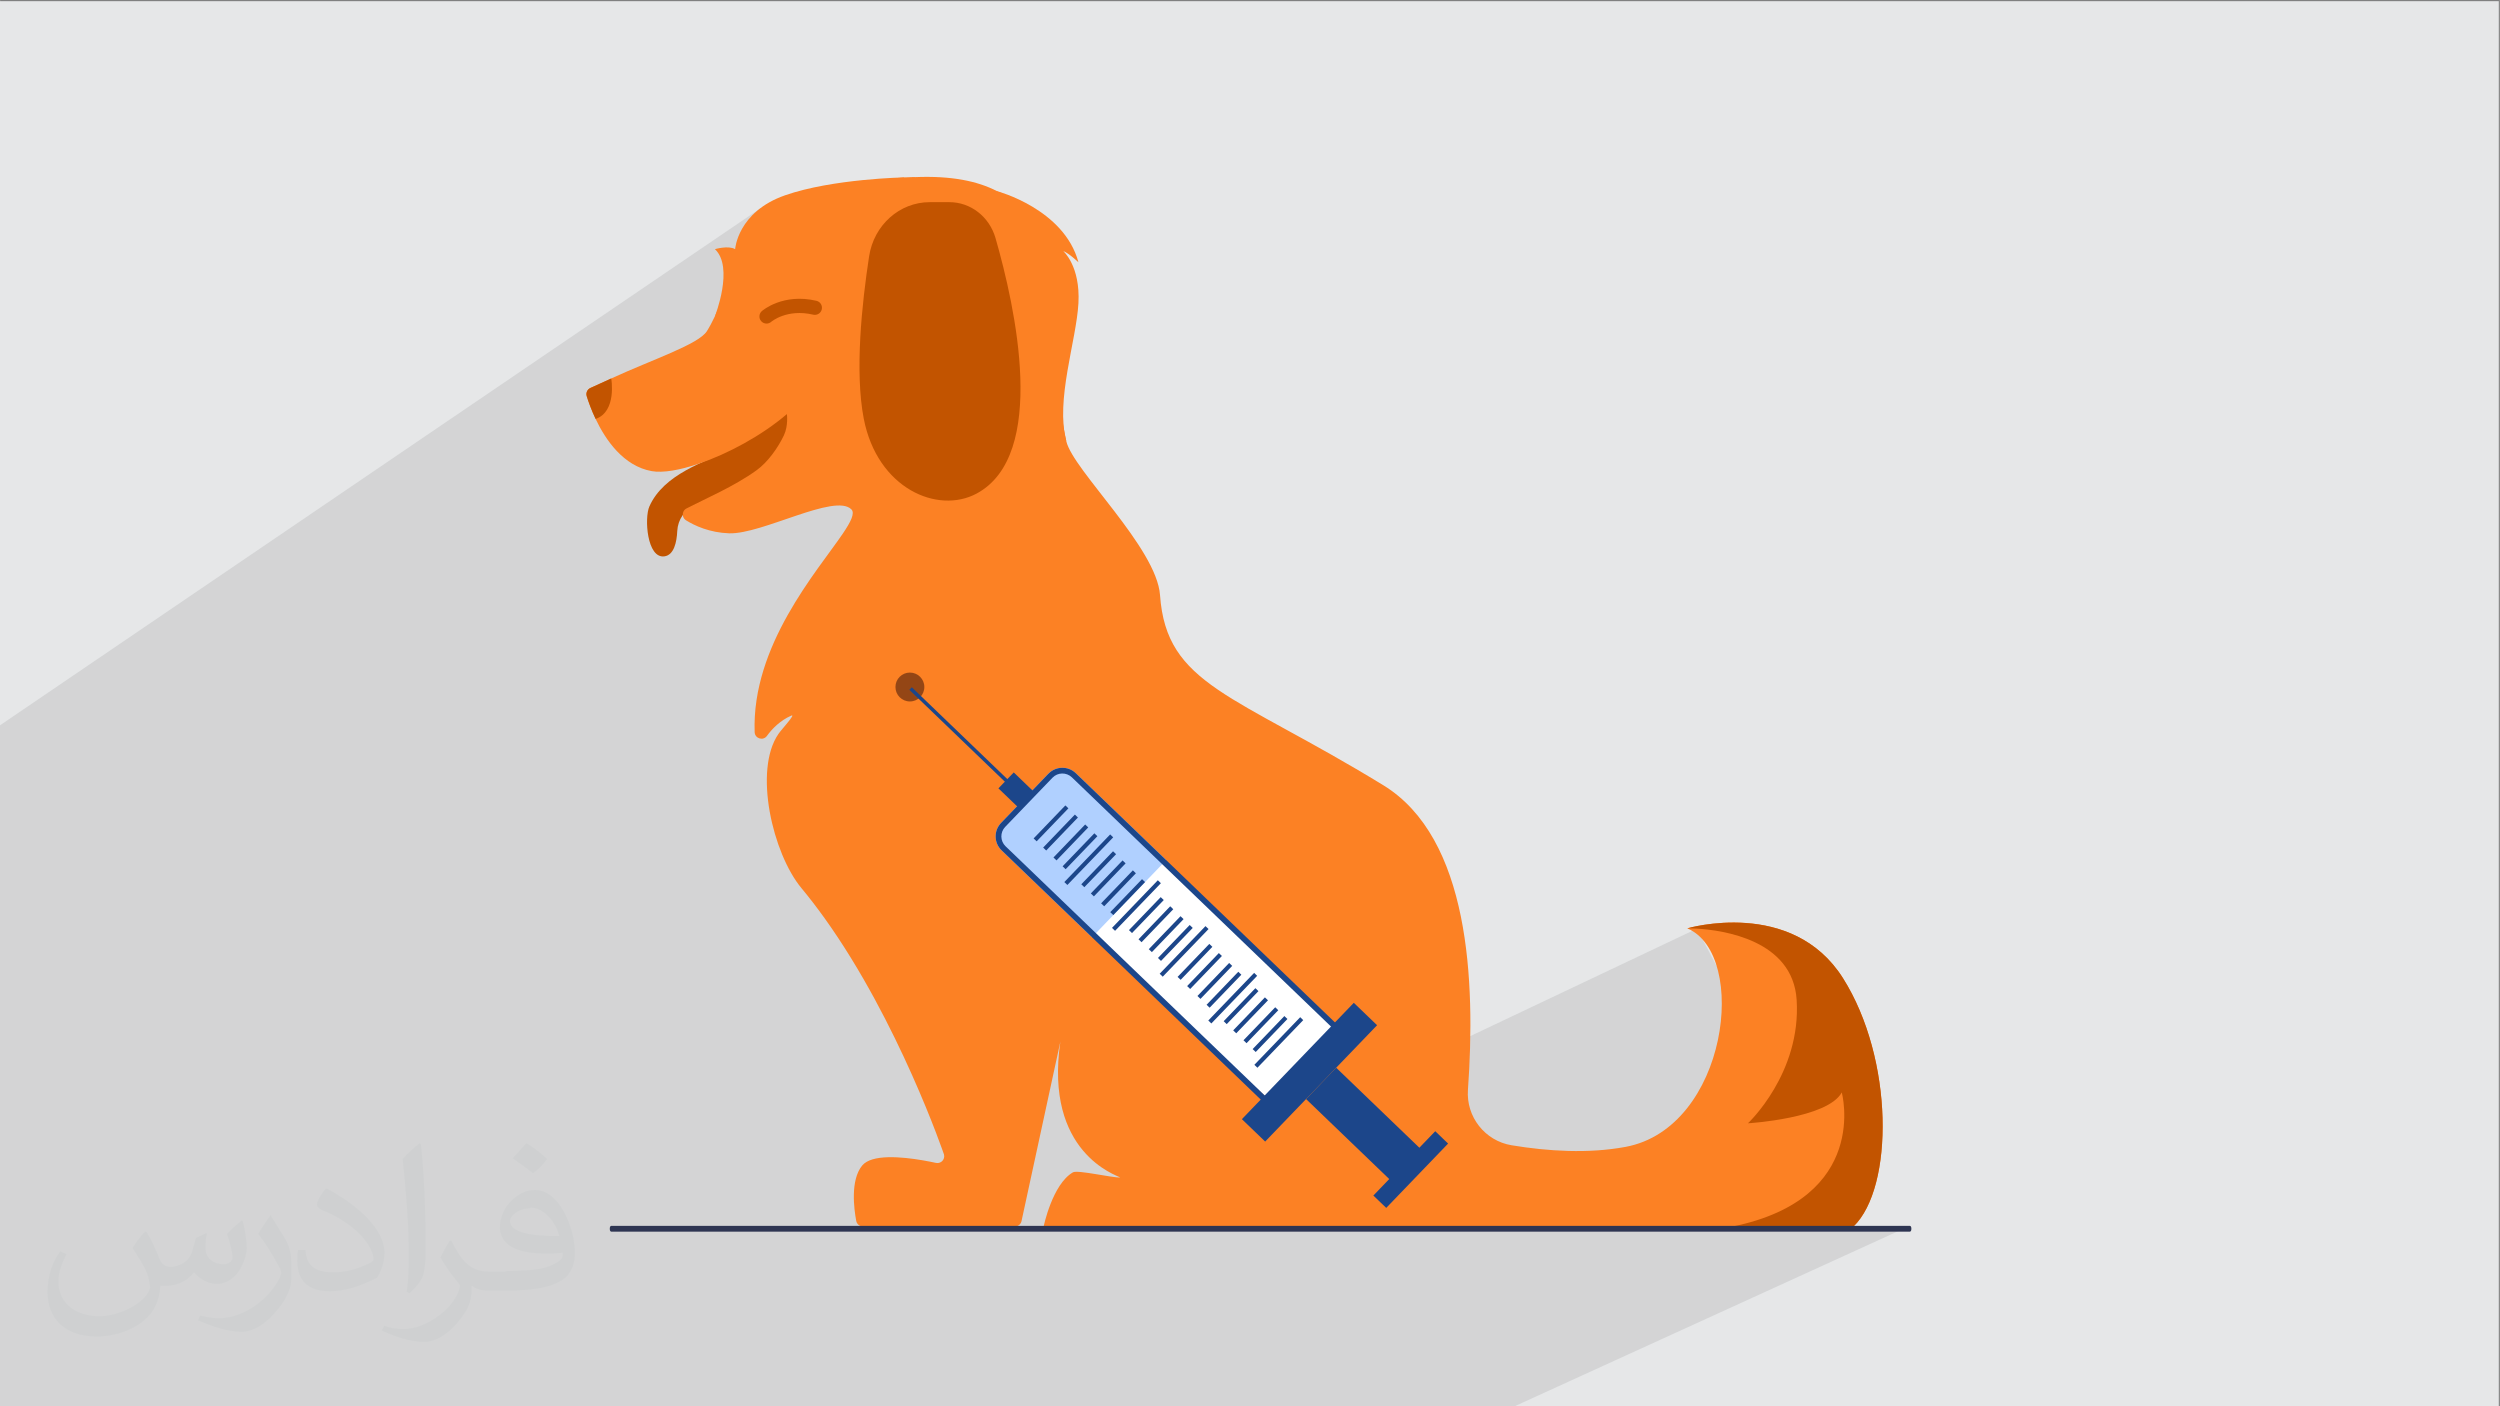 <?xml version="1.0" encoding="UTF-8"?>
<!DOCTYPE svg PUBLIC "-//W3C//DTD SVG 1.1//EN" "http://www.w3.org/Graphics/SVG/1.1/DTD/svg11.dtd">
<!-- Creator: CorelDRAW -->
<svg xmlns="http://www.w3.org/2000/svg" xml:space="preserve" width="3.703in" height="2.083in" version="1.1" style="shape-rendering:geometricPrecision; text-rendering:geometricPrecision; image-rendering:optimizeQuality; fill-rule:evenodd; clip-rule:evenodd"
viewBox="0 0 3703.33 2083.33"
 xmlns:xlink="http://www.w3.org/1999/xlink"
 xmlns:xodm="http://www.corel.com/coreldraw/odm/2003">
 <rect x="0" y="0" width="3703.33" height="2083.33" fill="#808080" stroke="none"/>
 <defs>
  <style type="text/css">
   <![CDATA[
    .fil6 {fill:#944615}
    .fil0 {fill:#E6E7E8}
    .fil9 {fill:#1C468A;fill-rule:nonzero}
    .fil5 {fill:#2E3552;fill-rule:nonzero}
    .fil8 {fill:#B0D0FF;fill-rule:nonzero}
    .fil3 {fill:#C25400;fill-rule:nonzero}
    .fil4 {fill:#FC8124;fill-rule:nonzero}
    .fil7 {fill:white;fill-rule:nonzero}
    .fil1 {fill:#373435;fill-opacity:0.031}
    .fil2 {fill:#373435;fill-opacity:0.102}
   ]]>
  </style>
 </defs>
 <g id="Layer_x0020_1">
  <g id="_2216519014176">
   <polygon class="fil0" points="-1.67,1.74 3701.66,1.74 3701.66,2084.93 -1.67,2084.93 "/>
   <path class="fil1" d="M217.35 1825.91c7,11 11,21 16,32 3,7 5,19 20,19 5,0 11,-2 17,-5 7,-4 11,-9 14,-17l6 -21 15 -7 1 1c-2,8 -2,15 -2,21 0,18 15,24 27,24 7,0 13,-4 13,-10 0,-8 -4,-22 -8,-35 7,-7 14,-14 22,-20l1 1c4,15 6,30 6,40 0,9 -4,20 -8,28 -7,14 -20,25 -36,25 -12,0 -25,-6 -34,-17l0 0c-9,11 -22,20 -43,20l-7 0c-1,14 -4,24 -9,33 -13,25 -50,42 -85.01,42 -49,0 -73.01,-28 -73.01,-66 0,-23 7,-45 19,-60l9 4c-7,14 -12,27 -12,40 0,35 28,52 61,52 30,0 69.01,-20 75.01,-42 -2,-25 -12,-36 -26,-59 4,-7 10,-15 17,-23l1 0 0 0 0 -2 0 0 3 2 0 0 0.02 -0.01 -0.01 0.01zm563.05 -132.01c10,6 20,14 30,23 -6,8 -12,15 -21,21 -10,-8 -20,-15 -30,-22 7,-8 14,-15 20,-22l1 0 0 0 0 0zm5 96.01c-17,0 -30,11 -30,19 0,17 33,23 73.01,22 -5,-20 -22,-42 -43,-42l0 0 0 0 0 1 0 0 0 0 -0.01 0zm-37 93.01c22,0 41,-1 55,-4 16,-4 30,-12 30,-18 0,-2 0,-3 0,-5 -9,1 -19,1 -28,1 -29,0 -52,-7 -61,-23 -2,-4 -4,-10 -4,-15 0,-16 7,-31 19,-42 10,-9 21,-14 33,-14 20,0 37,17 48,43 6,14 11,30 11,51 0,14 -4,25 -12,34 -16,15 -45,21 -90.01,21l-20 0 0 0 -5 0c-11,0 -19,-2 -25,-7l-1 0c0,2 0,5 0,7 0,10 -3,23 -10,33 -20,30 -42,43 -60,43 -19,0 -42,-7 -63,-17l4 -7c7,3 16,5 29,5 34,0 78.01,-33 83.01,-64 -1,-3 -4,-6 -7,-10 -10,-12 -16,-22 -22,-32 5,-10 9,-18 14,-25l2 0c15,30 28,46 57,46l4 0 0 0 21 0 0 0 0 0 0 0 -2 -1 0 0 0 0zm-146.01 31c2,-13 3,-29 3,-43l0 -21c0,-39 -5,-96.01 -9,-133.01 7,-8 17,-17 25,-23l2 1c5,47 7,101.01 7,151.01 0,13 0,26 -2,35 -1,12 -7,21 -22,35l-3 -2 0 0 0 0 0 0 -1 0 0 0 0 0zm-150.02 -62.01c1,19 10,33 41,33 20,0 36,-5 55,-14 3,-2 5,-4 5,-5 0,-11 -9,-27 -24,-41 -14,-13 -33,-25 -52,-32 -6,-3 -8,-6 -8,-8 0,-6 7,-17 13,-24l2 0c20,11 43,26 60,44 15,16 25,33 25,51 0,13 -4,26 -11,37 -22,11 -46,20 -70.01,20 -29,0 -48,-13 -48,-45 0,-4 0,-9 1,-16l10 0 0 0 0 0 0 0 1 0 0 0 0 0 0.01 0zm-52 -52l18 29c7,11 13,22 13,41l0 24c0,19 -12,39 -32,59 -15,14 -29,20 -41,20 -19,0 -40,-6 -65,-17l3 -7c8,2 17,4 28,4 35,0 72.01,-26 89.01,-58 2,-4 3,-7 3,-9 0,-4 -2,-8 -4,-11 -9,-17 -19,-33 -30,-47 6,-9 11,-18 18,-27l2 0 0 0 0 0 0 0 -2 -1 0 0 0 0 -0.01 0z"/>
  </g>
  <polygon class="fil2" points="2513.78,1375.72 2745.78,1816.94 2829.22,1816 2240.1,2084.93 -1.67,2084.93 -1.67,1075.53 1125.72,309.03 1428.1,962.81 1644.51,1236.14 2085.9,1557.49 2178.04,1534.89 "/>
  <g id="_2219041240560">
   <path class="fil3" d="M1081 665.83c-36.79,18.92 -97.63,36 -119.14,84.48 -7.63,17.19 -3.52,77.41 22.28,73.89 14.2,-1.93 18.28,-20.98 19.07,-37.72 0.81,-16.62 10.97,-31.36 26.07,-38.36l167.94 -73.66 -31.61 -64.98c0,0 -68.47,48.05 -84.62,56.35l0 -0z"/>
   <path class="fil4" d="M2745.81 1816.93l-1016.86 0c0,12.15 -182.97,0 -182.97,0 0,0 12.89,-62.58 43.39,-80.18 6.89,-3.98 57.71,8.16 70.16,7.63 -5.28,-3.29 -112.91,-36.66 -88.78,-201.3l-57.45 265.4c-0.8,4.89 -4.99,8.45 -9.94,8.45l-225.12 0c-4.85,0 -9.01,-3.45 -9.9,-8.21 -3.37,-17.89 -8.94,-60.43 8.8,-82.06 13.99,-17.05 58.04,-13.2 90.04,-7.66 7.19,1.23 13.76,2.56 19.26,3.76 7.39,1.6 13.87,-5.19 11.9,-12.5 0,0 -16.73,-49.15 -47.2,-117.47 -30.49,-68.32 -74.7,-155.83 -129.67,-232.52 -11.02,-15.35 -22.44,-30.28 -34.28,-44.54 -42.54,-51.17 -71.36,-174.13 -34.14,-228.41 4.88,-7.1 26.83,-30.57 18.93,-27.11 -16.22,7.18 -27.93,19 -35.95,30.01 -5.61,7.71 -17.85,3.91 -18.18,-5.64 -4.48,-128.23 92.37,-237.82 130.37,-293.72 12.38,-18.22 18.51,-30.74 12.85,-36.35 -24.42,-24.28 -132.35,37.28 -181.1,35.55 -28.88,-1.01 -50.8,-11.19 -63.84,-19.29 -2.96,-1.84 -4.5,-4.78 -4.72,-7.8 -0.27,-3.79 1.55,-7.72 5.41,-9.71 28.01,-14.55 70.33,-32.4 103.78,-56.53 16.83,-12.12 31.9,-33.44 40.67,-51.99 6.63,-14.08 4.35,-31.3 4.35,-31.3 -37.8,32.28 -87.67,58.89 -130.3,73.43 -28.39,9.69 -53.58,14.01 -69.85,11.1 -41.94,-7.5 -68.35,-46.02 -83.24,-77.36 -6.48,-13.66 -10.77,-25.94 -13.18,-33.73 -1.52,-4.88 0.85,-10.08 5.5,-12.17 6.82,-3.06 17.62,-7.94 30.87,-14.04 61.42,-28.26 129.56,-50.63 141.73,-70.15 4.18,-6.69 8.02,-14.11 11.84,-22.07l0.04 -0.08c18.22,-38.02 35.92,-88.13 86.97,-128.59 79.29,-62.83 160.12,-74.83 193.86,-76.98 10.35,-0.68 16.26,-0.43 16.35,-0.43 52.57,-2.1 91.59,5.68 120.68,20.81l0.02 0c112.68,58.58 76.02,227.06 99.64,355.72 0.91,5.02 1.92,9.96 3.04,14.83 9.72,42.54 133.89,157.86 138.81,227.94 9.38,133.71 109.41,146.2 330.62,281.5 127.9,78.24 137.04,290.19 125.52,451.34 -2.84,39.93 25.13,75.56 64.61,82.11 53.81,8.93 113.65,12.69 168.81,2.43 151.35,-28.15 183.01,-285.05 91.5,-323.76 0,0 155.31,-45.76 230.72,73.9 75.44,119.65 75.44,309.61 15.63,367.71l0.03 -0.01z"/>
   <path class="fil3" d="M1377.1 299.49c-44.55,0 -82.59,33.93 -89.69,80.15 -10.76,70.05 -21.43,171.15 -7.93,240.67 20.15,103.72 109.62,141.69 167.03,110.96 106.06,-56.77 57.61,-276.22 28.13,-378.61 -9.11,-31.6 -36.87,-53.17 -68.27,-53.17l-29.27 0 0 -0z"/>
   <path class="fil3" d="M1135.45 479.37c-2.96,0 -5.88,-1.23 -7.97,-3.63 -3.83,-4.4 -3.35,-11.06 1.04,-14.9 1.28,-1.11 31.63,-26.87 80.91,-15.2 5.67,1.33 9.19,7.03 7.83,12.7 -1.33,5.67 -7.02,9.19 -12.7,7.83 -38.86,-9.2 -61.98,10.39 -62.2,10.6 -2,1.74 -4.46,2.59 -6.93,2.59l0.01 0.01z"/>
   <path class="fil3" d="M882.24 620.62c-6.48,-13.65 -10.77,-25.94 -13.18,-33.72 -1.52,-4.87 0.86,-10.09 5.51,-12.18 6.81,-3.06 17.62,-7.94 30.83,-14.03 0,0 8.67,49.09 -23.16,59.93l-0 0z"/>
   <path class="fil3" d="M2745.81 1816.93l-178.92 0c204.25,-41.98 161.44,-198.57 161.44,-198.57 -21.11,38.7 -138.99,45.73 -138.99,45.73 0,0 79.18,-73.89 72.14,-182.97 -5.74,-88.64 -109.14,-103.1 -147.7,-105.4 -8.88,-0.52 -14.32,-0.41 -14.32,-0.41 0,0 155.31,-45.76 230.75,73.89 75.44,119.67 75.44,309.63 15.59,367.72l0 0z"/>
   <path class="fil4" d="M1476.87 283.18c0,0 99.52,26.24 120.63,105.41 0,0 -13.21,-12.84 -22.59,-16.75 0,0 25.63,21.9 22.59,77.41 -3.04,55.52 -34.37,143.88 -17.93,204.49l-62.53 -108.69 -40.17 -261.87 -0.01 0z"/>
   <path class="fil4" d="M1058.98 468.46c0,0 28.71,-72.38 0,-99.35 0,0 19.97,-5.86 29.94,0 0,0 3.51,-55.13 73.89,-79.76 70.39,-24.63 177.07,-26.56 177.07,-26.56l-184.1 136.82 -96.81 68.86 0 -0z"/>
   <path class="fil5" d="M2829.22 1824.63l-1923.77 0c-1.22,0 -2.2,-1.65 -2.2,-3.66l0 -1.31c0,-2.02 0.98,-3.65 2.2,-3.65l1923.77 0c1.22,0 2.2,1.64 2.2,3.65l0 1.31c0,2.02 -0.99,3.66 -2.2,3.66z"/>
   <circle class="fil6" cx="1347.82" cy="1017.76" r="21.4"/>
   <g>
    <path class="fil7" d="M1713.81 1268.3l271.26 259.9 -105.08 100.97c0,0 -283.45,-257.01 -278.72,-260.23 4.73,-3.24 112.51,-100.64 112.51,-100.64l0.03 0z"/>
    <path class="fil8" d="M1593.57 1145.43l133.91 128.78 -109.93 114.3 -133.91 -128.84c-11.41,-10.95 -11.73,-29.15 -0.78,-40.55l70.13 -72.91c10.99,-11.41 29.2,-11.79 40.61,-0.78l-0.02 0.01z"/>
    <polygon class="fil9" points="2039.94,1518.79 1874.13,1691.15 1839.66,1657.97 2005.44,1485.61 "/>
    <polygon class="fil9" points="2145.13,1694.14 2053.48,1789.43 2034.41,1771.13 2126.09,1675.81 "/>
    <polygon class="fil9" points="2112.09,1709.44 2067.45,1755.83 1934.72,1628.17 1979.35,1581.77 "/>
    <path class="fil9" d="M1978.2 1527.05c8.09,7.74 8.3,20.55 0.56,28.65l-70.11 72.91c-7.74,8.04 -20.61,8.3 -28.65,0.56l-390.5 -375.52c-8,-7.69 -8.27,-20.61 -0.53,-28.65l70.13 -72.91c7.74,-8.06 20.61,-8.27 28.65,-0.56l390.48 375.55 -0.03 -0.02zm-425.22 -380.82l-70.13 72.91c-10.95,11.41 -10.63,29.59 0.78,40.55l390.48 375.55c11.43,10.98 29.59,10.63 40.6,-0.78l70.13 -72.91c10.98,-11.41 10.63,-29.59 -0.78,-40.6l-390.44 -375.49c-11.41,-10.99 -29.6,-10.63 -40.6,0.78l-0.04 0z"/>
    <polygon class="fil9" points="1532.33,1173.81 1509.67,1197.39 1478.96,1167.9 1501.67,1144.3 "/>
    <polygon class="fil9" points="1500.53,1162.24 1496.85,1166.07 1347,1021.93 1350.69,1018.17 "/>
    <polygon class="fil9" points="1582.64,1197.49 1535.59,1246.39 1531.1,1242.08 1578.12,1193.18 "/>
    <polygon class="fil9" points="1596.74,1211.09 1549.76,1259.99 1545.24,1255.62 1592.23,1206.75 "/>
    <polygon class="fil9" points="1612.02,1225.76 1565.02,1274.66 1560.5,1270.3 1607.49,1221.42 "/>
    <polygon class="fil9" points="1625.58,1238.8 1578.56,1287.7 1574.04,1283.37 1621.09,1234.49 "/>
    <polygon class="fil9" points="1649,1240.47 1581.11,1311.03 1576.59,1306.72 1644.51,1236.14 "/>
    <polygon class="fil9" points="1653.28,1265.43 1606.24,1314.33 1601.72,1310.02 1648.76,1261.11 "/>
    <polygon class="fil9" points="1667.39,1279.03 1620.37,1327.93 1615.88,1323.56 1662.87,1274.66 "/>
    <polygon class="fil9" points="1682.63,1293.7 1635.64,1342.59 1631.09,1338.23 1678.13,1289.35 "/>
    <polygon class="fil9" points="1696.19,1306.74 1649.17,1355.62 1644.65,1351.31 1691.7,1302.41 "/>
    <polygon class="fil9" points="1719.65,1308.39 1651.76,1378.96 1647.24,1374.6 1715.12,1304.04 "/>
    <polygon class="fil9" points="1723.9,1333.36 1676.85,1382.26 1672.36,1377.9 1719.38,1329.05 "/>
    <polygon class="fil9" points="1738,1346.96 1690.99,1395.83 1686.5,1391.5 1733.48,1342.6 "/>
    <polygon class="fil9" points="1753.27,1361.63 1706.28,1410.5 1701.7,1406.16 1748.75,1357.29 "/>
    <polygon class="fil9" points="1766.83,1374.65 1719.82,1423.56 1715.3,1419.18 1762.31,1370.31 "/>
    <polygon class="fil9" points="1790.26,1376.32 1722.37,1446.9 1717.85,1442.54 1785.7,1371.98 "/>
    <polygon class="fil9" points="1795.92,1402.66 1748.94,1451.56 1744.36,1447.22 1791.39,1398.31 "/>
    <polygon class="fil9" points="1810.06,1416.22 1763.04,1465.13 1758.53,1460.79 1805.51,1411.91 "/>
    <polygon class="fil9" points="1825.31,1430.89 1778.28,1479.8 1773.79,1475.48 1820.77,1426.58 "/>
    <polygon class="fil9" points="1838.86,1443.97 1791.87,1492.85 1787.33,1488.5 1834.33,1439.61 "/>
    <polygon class="fil9" points="1862.28,1445.62 1794.39,1516.2 1789.88,1511.83 1857.79,1441.25 "/>
    <polygon class="fil9" points="1864.17,1468.29 1817.16,1517.19 1812.67,1512.82 1859.65,1463.92 "/>
    <polygon class="fil9" points="1878.31,1481.89 1831.27,1530.77 1826.77,1526.42 1873.76,1477.52 "/>
    <polygon class="fil9" points="1893.57,1496.56 1846.53,1545.43 1842.01,1541.09 1889.02,1492.19 "/>
    <polygon class="fil9" points="1907.11,1509.58 1860.13,1558.48 1855.57,1554.13 1902.58,1505.21 "/>
    <polygon class="fil9" points="1930.53,1511.25 1862.65,1581.81 1858.12,1577.46 1926.04,1506.91 "/>
   </g>
  </g>
 </g>
</svg>
